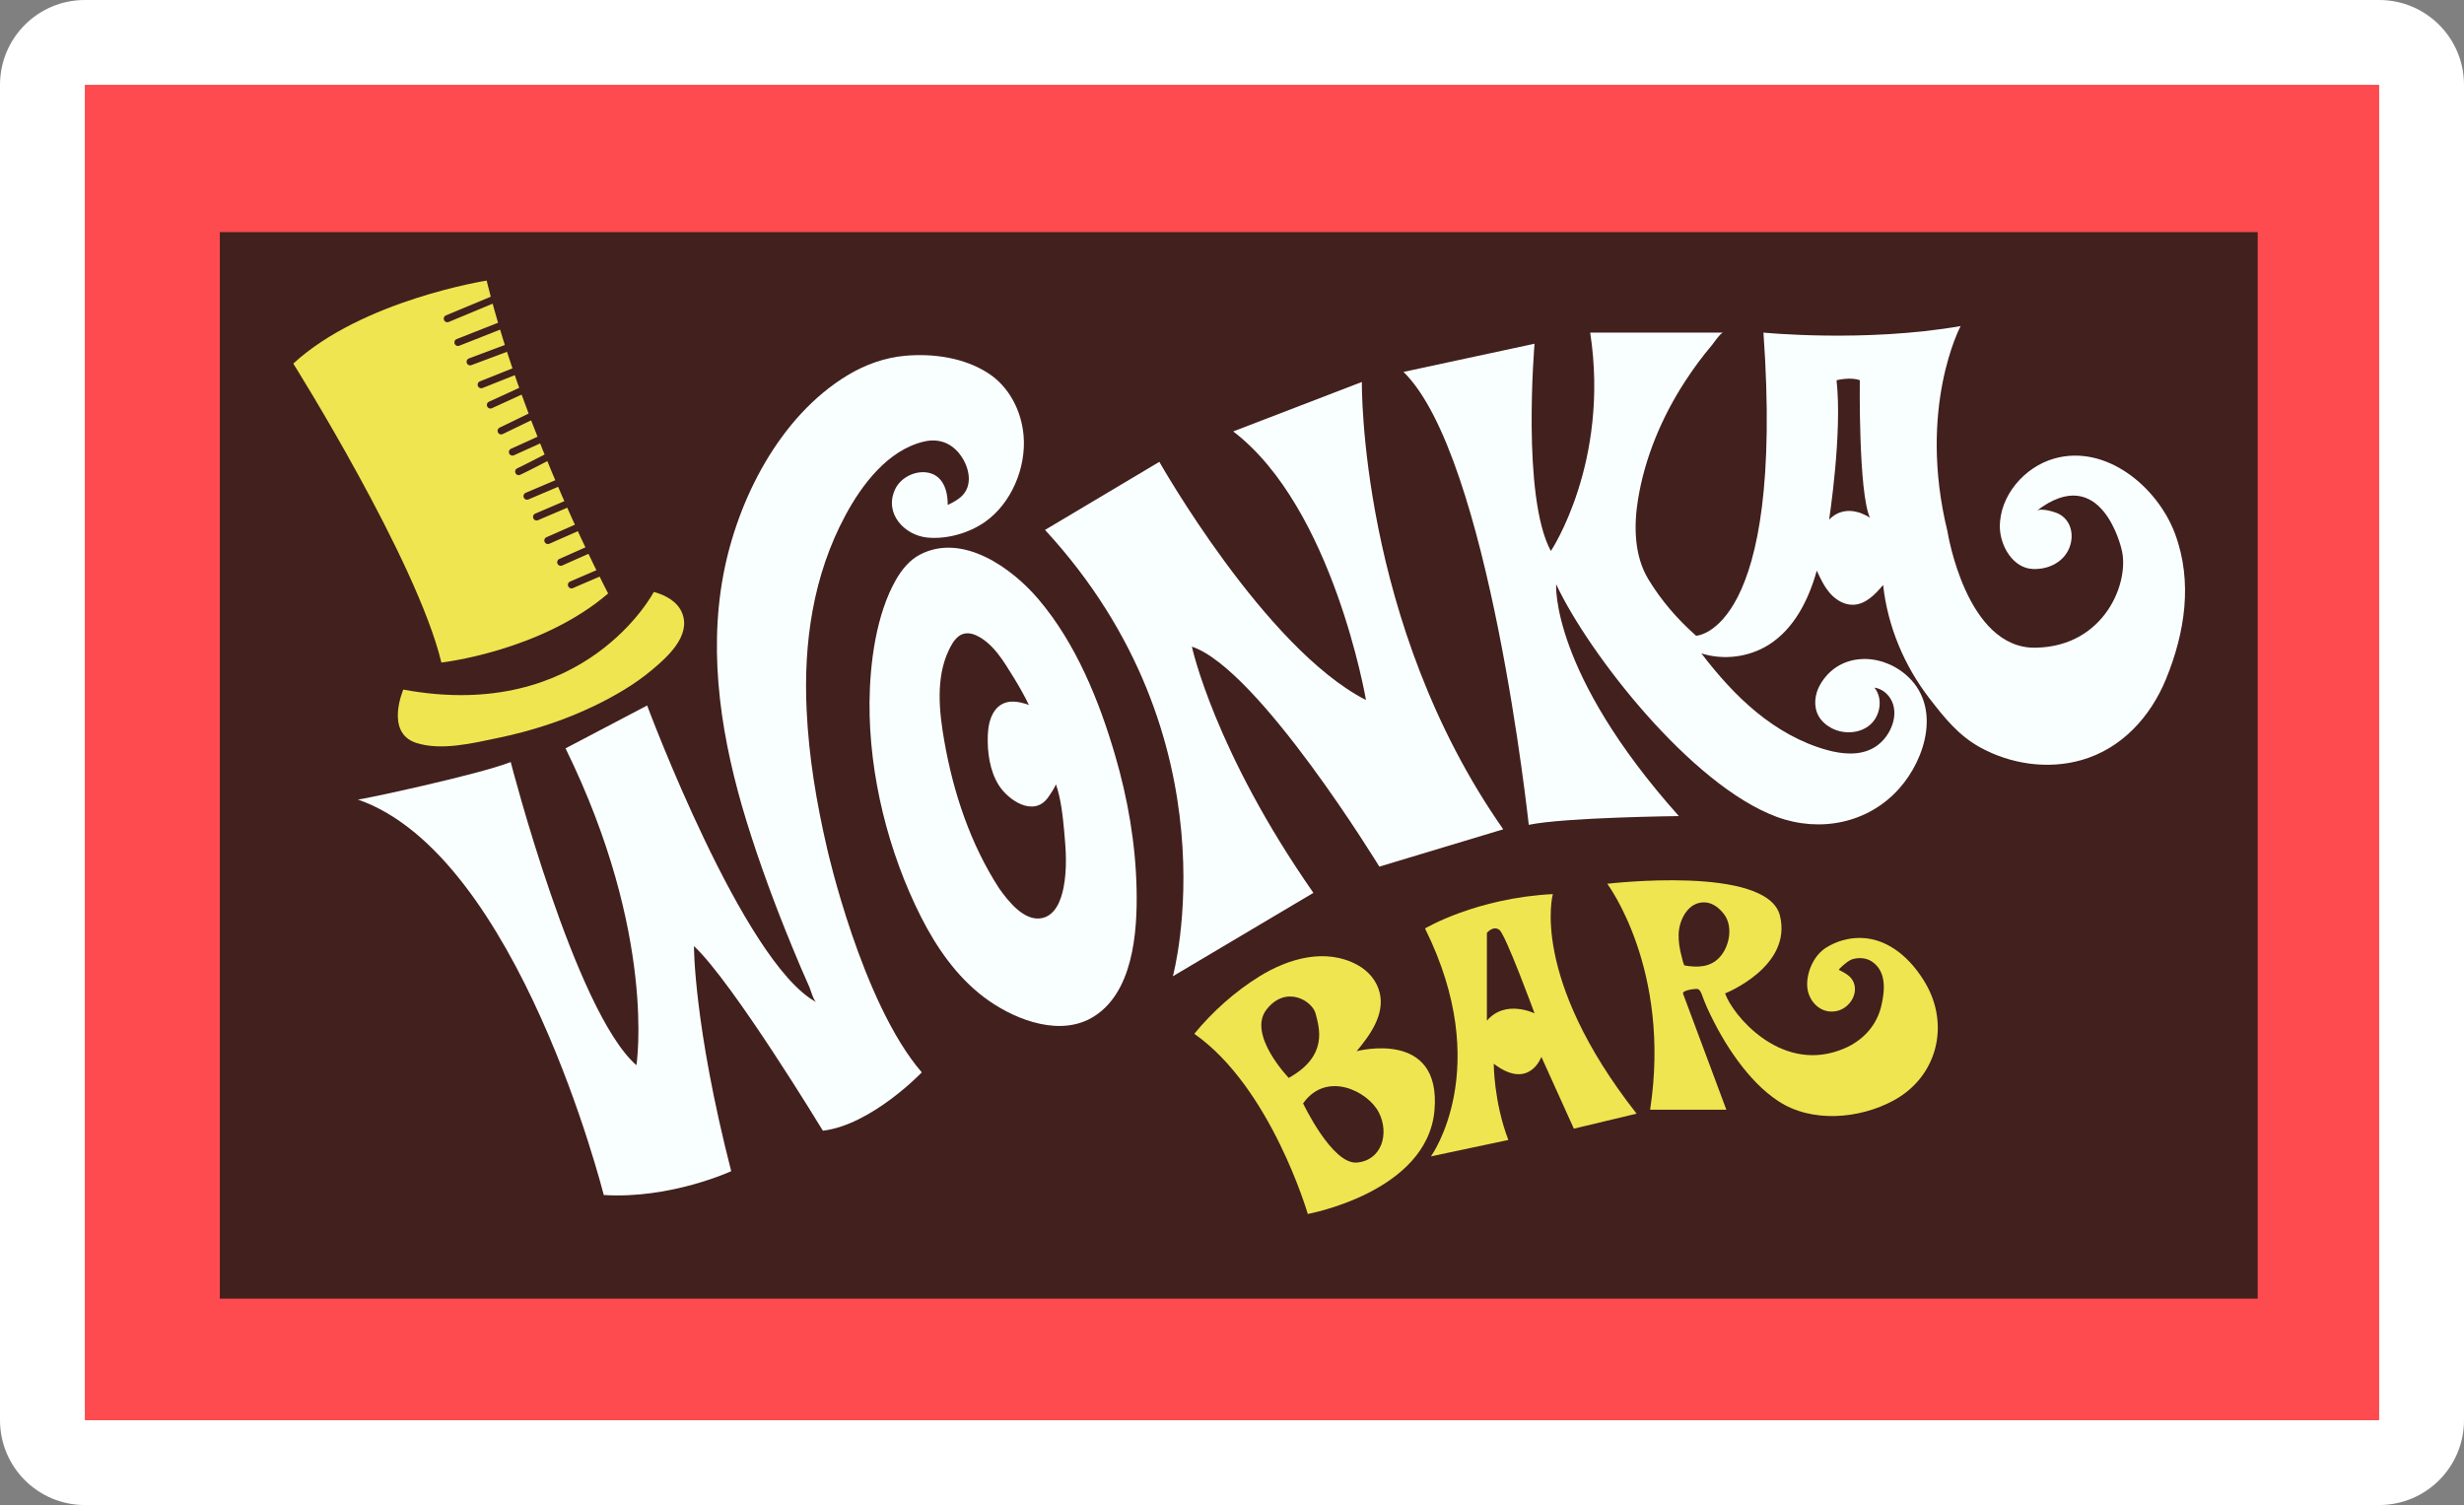 <?xml version="1.0" encoding="utf-8"?><svg xmlns="http://www.w3.org/2000/svg" xmlns:xlink="http://www.w3.org/1999/xlink" id="Layer_4" x="0px" y="0px" style="enable-background:new 0 0 298.93 182.59" version="1.1" viewBox="0 0 298.93 182.59" xml:space="preserve"><rect x="0" y="0" width="298.93" height="182.59" fill="#808080" stroke="none"/><style type="text/css">.st0{fill:#FFFFFF;}
	.st1{fill:#FD4B50;}
	.st2{fill:#41201D;}
	.st3{fill:#EEE551;}
	.st4{fill:#F9FFFF;}
	.st5{fill:none;stroke:#41201D;stroke-width:0.867;stroke-linecap:round;stroke-linejoin:round;stroke-miterlimit:10;}</style><g><g><path d="M10.29,177.44c-2.84,0-5.15-2.3-5.15-5.15V10.29c0-2.84,2.3-5.15,5.15-5.15h278.35c2.84,0,5.15,2.3,5.15,5.15
			V172.3c0,2.84-2.3,5.15-5.15,5.15H10.29z" class="st0"/><path d="M288.64,10.29V172.3H10.29V10.29H288.64 M288.64,0H10.29C4.61,0,0,4.61,0,10.29V172.3
			c0,5.68,4.61,10.29,10.29,10.29h278.35c5.68,0,10.29-4.61,10.29-10.29V10.29C298.93,4.61,294.32,0,288.64,0L288.64,0z" class="st0"/></g><g><rect width="278.35" height="162.01" x="10.29" y="10.29" class="st1"/><rect width="247.23" height="129.39" x="26.67" y="28.16" class="st2"/><path d="M194.99,107.22c0,0,7.8,10.36,5.2,27.41h9.25c0,0-5.21-13.96-5.25-14.07c-0.16-0.43,1.49-0.62,1.74-0.58
			c0.35,0.06,0.52,0.64,0.62,0.91c0.18,0.47,0.35,0.92,0.56,1.38c1.05,2.3,2.3,4.52,3.81,6.55c1.35,1.81,2.92,3.51,4.81,4.76
			c4.06,2.69,9.87,2.17,14-0.07c5.26-2.85,6.85-9.09,3.88-14.2c-1.66-2.85-4.37-5.44-7.85-5.52c-1.48-0.03-2.97,0.39-4.22,1.18
			c-1.44,0.91-2.31,2.81-2.3,4.49c0.01,1.96,1.68,3.72,3.74,3.16c1.4-0.38,2.47-1.99,1.91-3.42c-0.33-0.82-1.07-1.15-1.8-1.54
			c-0.06-0.03,0.45-0.49,0.49-0.52c0.39-0.32,0.71-0.63,1.2-0.78c0.75-0.22,1.65-0.15,2.31,0.29c1.8,1.2,1.58,3.5,1.16,5.33
			c-0.51,2.26-2.02,4.02-4.09,5.03c-0.35,0.17-0.72,0.32-1.09,0.45c-7.23,2.55-12.91-4.38-13.78-6.94c0,0,8.19-3.23,6.65-9.44
			C214.4,104.9,194.99,107.22,194.99,107.22z" class="st3"/><path d="M173.6,140.29c0,0,7.73-10.64-0.72-27.65c0,0,6.17-3.69,15.51-4.17c0,0-2.84,10.07,10.16,26.64l-7.61,1.82
			l-3.94-8.71c0,0-1.48,4.12-5.78,0.83c0,0,0,4.62,1.77,9.25L173.6,140.29z" class="st3"/><path d="M144.89,125.42c2.22-2.7,4.94-5.13,7.91-6.97c3.49-2.16,8.02-3.49,11.87-1.39c1.32,0.72,2.35,1.89,2.71,3.37
			c0.65,2.67-1.18,5.16-2.79,7.1c0,0,10.31-2.75,9.44,7.18s-15.37,12.57-15.37,12.57S154.2,131.94,144.89,125.42" class="st3"/><path d="M105.49,85.22c0.04-4.77,0.8-10.67,3.2-14.87c0.71-1.24,1.65-2.41,2.93-3.07c5.18-2.69,11.19,1.66,14.39,5.45
			c4.52,5.33,7.34,12.27,9.28,18.92c1.54,5.27,2.49,10.76,2.6,16.25c0.11,5.19-0.41,12.74-5.5,15.61c-0.15,0.09-0.31,0.17-0.47,0.24
			c-4.05,1.9-9.3-0.29-12.6-2.81c-3.29-2.51-5.71-6-7.58-9.69C107.78,103.43,105.42,94.01,105.49,85.22z" class="st4"/><path d="M43.41,97c0.22,0.07,14.72-3.03,18.55-4.55c0,0,7.8,30.28,15.25,36.78c0,0,2.51-15.8-8.6-38.44l9.9-5.2
			c0,0,11.63,31.22,20.52,35.99c-0.33-0.18-0.68-1.47-0.82-1.79c-0.74-1.65-1.45-3.31-2.13-4.98c-2.05-4.98-3.93-10.05-5.52-15.2
			c-2.95-9.59-4.68-19.87-2.81-29.85c1.72-9.17,6.85-19.26,15.07-24.23c2.13-1.29,4.52-2.15,7.01-2.37
			c3.39-0.3,7.14,0.23,10.05,2.11c2.55,1.65,4.04,4.56,4.3,7.57c0.34,3.89-1.48,8.25-4.71,10.5c-1.94,1.35-4.6,2.1-6.95,1.88
			c-2.79-0.27-5.28-2.91-3.94-5.83c0.62-1.36,2.23-2.23,3.71-2.09c2.05,0.19,2.72,2.14,2.68,3.96c0.79-0.35,1.23-0.68,1.43-0.83
			c1.6-1.21,1.31-3.33,0.36-4.86c-1.05-1.69-2.69-2.46-4.66-2c-4.37,1.02-7.53,5.22-9.54,8.96c-3.92,7.29-5.09,15.46-4.7,23.63
			c0.26,5.65,1.2,11.26,2.48,16.77c0,0,4.19,18.72,11.49,27.17c0,0-6.07,6.36-12,7.08c0,0-10.91-17.99-15.64-22.4
			c0,0-0.04,9.54,4.52,27.31c0,0-7.37,3.4-15.46,2.89C73.23,144.98,62.92,103.72,43.41,97" class="st4"/><path d="M128.11,95.16c0.63,1.86,0.83,3.89,1.01,5.84c0.21,2.24,0.34,4.45-0.09,6.68c-0.29,1.46-0.94,3.34-2.6,3.7
			c-2.18,0.46-4.13-2.08-5.22-3.61c-3.48-5.38-5.55-11.59-6.65-17.88c-0.62-3.52-1.05-7.59,0.51-10.93
			c0.31-0.66,0.66-1.33,1.25-1.78c0.62-0.47,1.39-0.42,2.08-0.11c2.1,0.95,3.41,3.24,4.57,5.11c0.68,1.1,1.32,2.23,1.88,3.4
			c-0.06-0.12-0.57-0.22-0.68-0.26c-0.51-0.15-1.05-0.23-1.59-0.19c-1.6,0.14-2.38,1.51-2.63,2.96c-0.06,0.36-0.09,0.73-0.11,1.1
			c-0.08,2.02,0.23,4.33,1.33,6.07c1.17,1.85,4.23,3.88,5.95,1.53C127.39,96.44,127.94,95.57,128.11,95.16" class="st2"/><path d="M142.29,118.44c0,0,7.9-28.76-15.51-54.15l13.87-8.26c0,0,12.79,22.62,25.07,28.9c0,0-3.97-23.34-16.11-32.59
			l15.61-6c0,0-0.39,29.22,17.15,54.27l-15.03,4.53c0,0-14.64-23.99-22.74-26.69c0,0,2.7,12.62,14.74,29.87L142.29,118.44z" class="st4"/><path d="M170.27,45.12l15.9-3.42c0,0-1.59,18.59,1.98,25.15c0,0,7.18-10.74,4.77-26.5c0,0,16.13,0,16.14,0
			c-0.31,0-1.19,1.3-1.36,1.51c-1.17,1.38-2.25,2.84-3.23,4.35c-2.83,4.33-4.92,9.28-5.75,14.4c-0.52,3.21-0.46,6.84,1.26,9.67
			c1.57,2.59,3.52,4.84,5.79,6.85c0,0,10.77-0.36,8.17-36.78c0,0,12.28,1.23,23.92-0.79c0,0-5.28,9.9-1.59,24.93
			c0,0,2.24,14.24,10.69,14.09c8.45-0.14,11.49-8.09,10.41-12c0,0-2.42-10.66-10.3-4.59c0.53-0.41,2.18,0.1,2.67,0.34
			c1.43,0.72,1.87,2.36,1.42,3.82c-0.59,1.95-2.54,2.96-4.52,2.88c-2.46-0.09-3.99-2.85-4.02-5.08c-0.04-3.83,3.01-7.31,6.6-8.32
			c6.32-1.79,12.56,3.49,14.66,9.14c2.16,5.83,1.2,11.99-1.1,17.61c-1.88,4.59-5.39,8.45-10.25,9.83c-4.1,1.17-8.61,0.5-12.32-1.55
			c-2.6-1.43-4.32-3.59-6.1-5.89c-3.09-3.99-5.1-8.78-5.65-13.8c-0.96,1.14-2.12,2.35-3.61,2.4c-1.07,0.04-2.09-0.56-2.81-1.37
			c-0.71-0.8-1.18-1.8-1.63-2.77c-0.98,3.52-2.73,7.04-5.82,8.99c-2.4,1.51-5.47,1.91-8.18,1.05c1.98,2.59,4.15,5.05,6.66,7.11
			s5.4,3.73,8.54,4.6c1.86,0.52,3.95,0.72,5.64-0.22c0.87-0.48,1.57-1.25,2.02-2.13c0.5-0.96,0.72-2.1,0.41-3.14
			s-1.2-1.93-2.27-2.06c1.05,1.3,0.73,3.41-0.53,4.5s-3.22,1.18-4.69,0.4c-0.64-0.34-1.22-0.84-1.57-1.48
			c-0.64-1.16-0.46-2.65,0.2-3.79c2.23-3.89,7.17-3.93,10.35-1.24c4.39,3.71,2.53,10.17-0.78,13.87c-3.77,4.21-9.6,5.34-14.82,3.42
			c-10.45-3.85-22.88-19.9-26.78-28.23c0,0-0.72,10.65,14.89,28.13c0,0-13.89,0.15-18.21,1.06
			C185.45,100.08,180.73,55.33,170.27,45.12z" class="st4"/><path d="M222.81,46.13c0,0,1.73-0.43,2.82,0c0,0-0.18,13.58,1.23,16.69c0,0-2.75-2.02-4.95,0.22
			C221.9,63.04,223.53,52.63,222.81,46.13z" class="st2"/><path d="M156.35,130.77c0,0-5.06-5.25-2.7-8.29c2.36-3.03,5.59-1.06,5.97,0.53
			C160.01,124.61,161.22,128.07,156.35,130.77z" class="st2"/><path d="M158.09,133.86c0,0,3.52,7.44,6.53,7.18c3.01-0.26,3.97-3.52,2.65-6.09S160.93,129.86,158.09,133.86z" class="st2"/><path d="M180.39,123.83v-10.65c0,0,0.76-0.94,1.52-0.36c0.76,0.58,4.26,10.12,4.26,10.12S182.63,121.19,180.39,123.83
			z" class="st2"/><path d="M204.38,117.13c-0.13-0.02-0.35-1.03-0.38-1.15c-0.23-0.85-0.37-1.73-0.35-2.61
			c0.04-1.78,1.18-4.04,3.25-3.89c0.92,0.06,1.7,0.71,2.25,1.42c1.28,1.66,0.56,4.6-1.1,5.74c-0.42,0.29-0.91,0.48-1.42,0.56
			C205.88,117.32,205.12,117.26,204.38,117.13z" class="st2"/><path d="M35.58,44.11c0,0,14.98,23.85,17.97,36.27c0,0,12.04-1.35,20.23-8.38c0,0-10.12-19.17-14.74-37.96
			C59.04,34.04,43.96,36.4,35.58,44.11z" class="st3"/><line x1="54.27" x2="61.43" y1="38.66" y2="35.68" class="st5"/><line x1="55.56" x2="62.86" y1="41.54" y2="38.66" class="st5"/><line x1="57.04" x2="64.56" y1="43.89" y2="41.07" class="st5"/><line x1="58.38" x2="63.62" y1="46.67" y2="44.58" class="st5"/><line x1="59.5" x2="64.23" y1="49.13" y2="46.96" class="st5"/><line x1="60.8" x2="65.57" y1="52.27" y2="49.96" class="st5"/><line x1="62.17" x2="66.8" y1="54.84" y2="52.74" class="st5"/><path d="M62.93,57.21c0.29-0.1,5.09-2.59,5.09-2.59" class="st5"/><line x1="63.94" x2="69.62" y1="60.19" y2="57.77" class="st5"/><line x1="65.1" x2="70.99" y1="62.71" y2="60.19" class="st5"/><line x1="66.47" x2="71.31" y1="65.57" y2="63.44" class="st5"/><line x1="68.03" x2="73.3" y1="68.21" y2="65.86" class="st5"/><line x1="69.33" x2="75.11" y1="70.95" y2="68.46" class="st5"/><path d="M48.93,83.66c0,0-2.26,5.2,1.54,6.46c3.05,1,6.89,0.04,9.93-0.59c4-0.83,7.96-2.09,11.65-3.87
			c2.49-1.2,4.92-2.6,7.04-4.38c1.88-1.57,4.75-4.13,3.68-6.87c-0.56-1.44-2.03-2.21-3.45-2.6C79.32,71.81,70.99,87.75,48.93,83.66z
			" class="st3"/></g></g></svg>